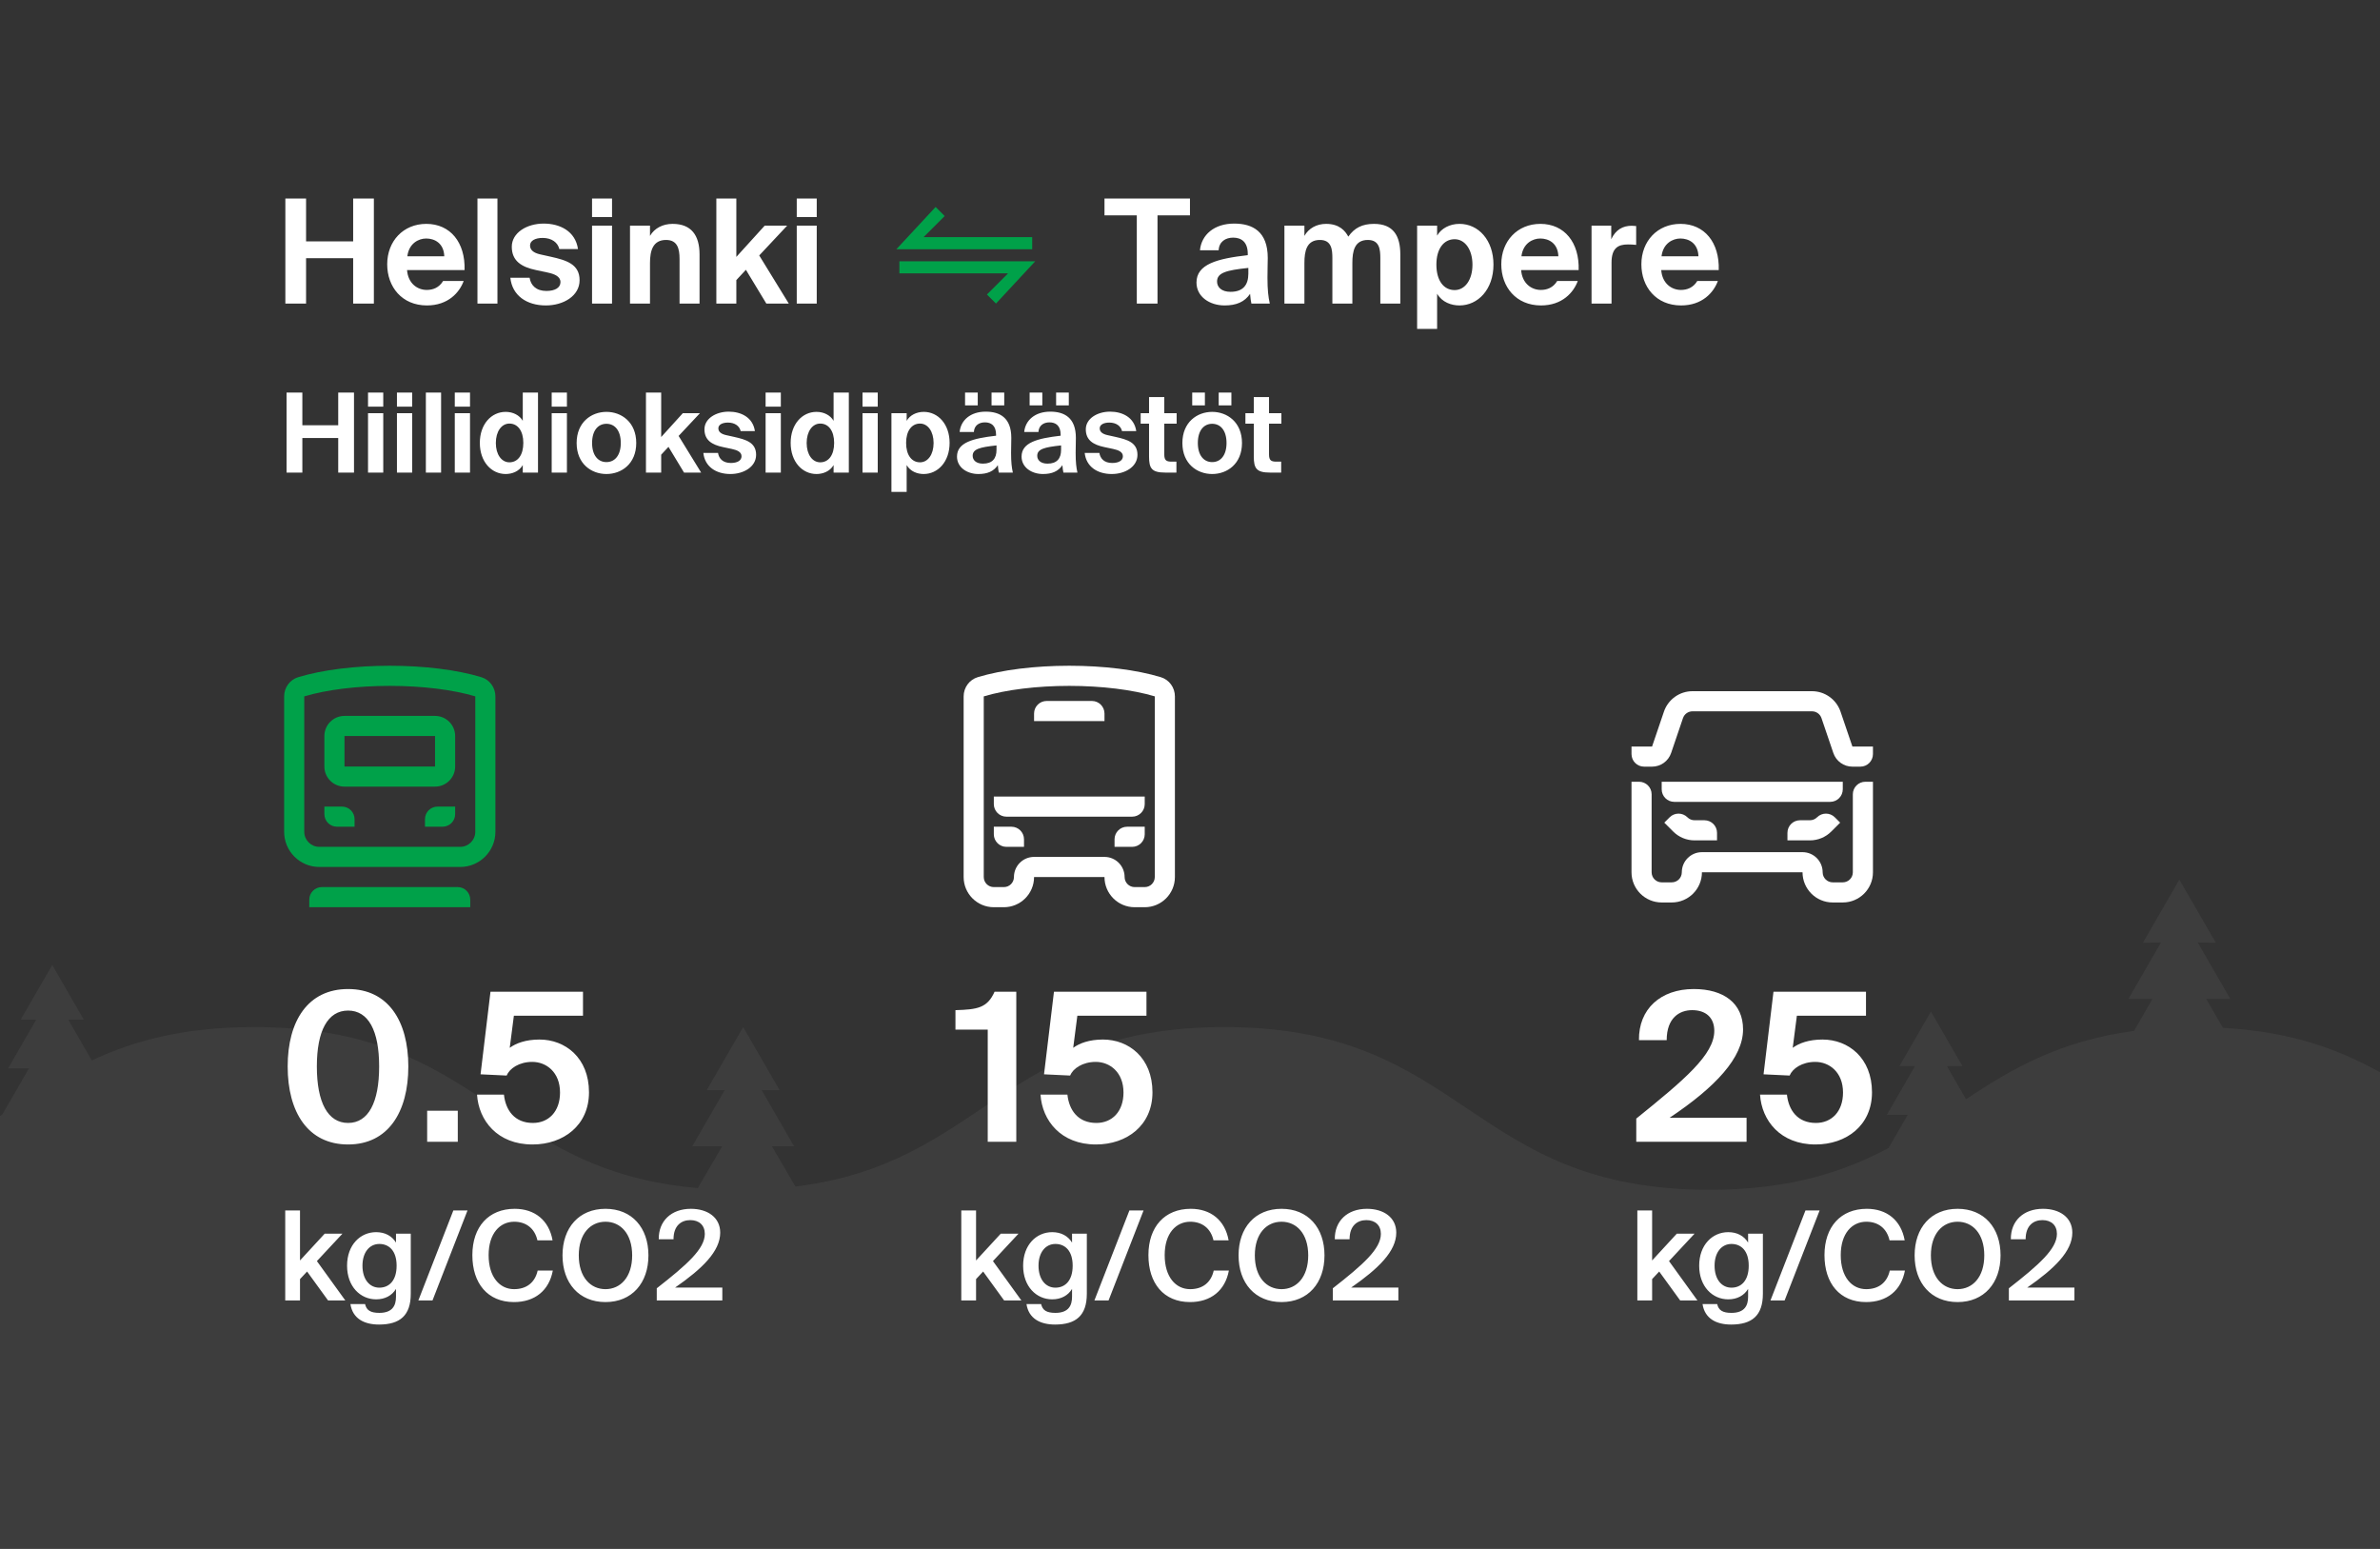 <?xml version="1.0" encoding="UTF-8"?>
<svg width="690px" height="449px" viewBox="0 0 690 449" version="1.1" xmlns="http://www.w3.org/2000/svg" xmlns:xlink="http://www.w3.org/1999/xlink">
    <!-- Generator: Sketch 61.2 (89653) - https://sketch.com -->
    <title>helsinki-tampere-co2-690x449-SVG</title>
    <desc>Created with Sketch.</desc>
    <g id="helsinki-tampere-co2-690x449-SVG" stroke="none" stroke-width="1" fill="none" fill-rule="evenodd">
        <rect fill="#333333" x="0" y="0" width="690" height="449"></rect>
        <path d="M777,487 L-67,487 L-67,344.913 C-33.61,344.913 -16.073,334.282 0.665,323.114 L8.401,309.716 L2.348,309.716 L10.51,295.581 L6.005,295.582 L15.149,279.75 L24.292,295.582 L19.785,295.581 L26.624,307.423 C38.652,301.75 53.17,297.748 73.655,297.748 C139.735,297.748 143.728,339.386 202.307,344.418 L209.367,332.326 L200.688,332.326 L210.106,316.017 L204.908,316.017 L215.458,297.749 L226.008,316.017 L220.808,316.017 L230.228,332.326 L223.797,332.326 L230.603,343.975 C285.142,337.338 290.543,297.748 354.979,297.748 C425.311,297.748 425.311,344.913 495.64,344.913 C518.957,344.913 534.545,339.731 547.528,332.801 L553.063,323.215 L547.009,323.216 L555.172,309.081 L550.666,309.081 L559.81,293.249 L568.953,309.081 L564.447,309.081 L569.979,318.66 C583.093,309.967 596.938,301.765 618.682,298.859 L624.046,289.576 L617.061,289.577 L626.48,273.267 L621.281,273.268 L631.831,255 L642.381,273.268 L637.182,273.267 L646.601,289.577 L639.616,289.576 L644.462,297.97 C706.151,301.425 709.425,344.048 774.994,344.9 L777,344.913 L777,487 Z" id="Combined-Shape" fill="#404040" opacity="0.801"></path>
        <g id="otsikko" transform="translate(72, 50)">
            <g id="Group-2">
                <path d="M263.582,38 L263.582,12.422 L272.99,12.422 L272.99,7.55 L248.21,7.55 L248.21,12.422 L257.576,12.422 L257.576,38 L263.582,38 Z M283.028,38.546 C286.43,38.546 288.824,37.538 290.42,35.186 C290.504,36.278 290.63,37.286 290.798,38 L296.132,38 C295.712,36.11 295.46,34.094 295.46,30.524 C295.46,28.466 295.544,25.484 295.544,24.77 C295.544,17.126 291.176,14.816 285.8,14.816 C280.004,14.816 276.308,18.092 275.888,22.544 L281.306,22.544 C281.432,20.066 283.28,18.89 285.506,18.89 C287.858,18.89 289.748,20.108 289.748,23.594 L289.748,23.972 C280.886,24.98 274.88,26.576 274.88,31.91 C274.88,36.026 278.702,38.546 283.028,38.546 Z M284.75,34.598 C282.146,34.598 280.844,33.254 280.844,31.616 C280.844,29.096 283.448,28.34 289.916,27.668 L289.916,29.348 C289.916,32.624 288.362,34.598 284.75,34.598 Z M306.17,38 L306.17,26.24 C306.17,22.796 306.8,19.562 310.664,19.562 C314.066,19.562 314.276,22.376 314.276,24.854 L314.276,38 L320.072,38 L320.072,26.24 C320.072,22.796 320.702,19.562 324.566,19.562 C327.968,19.562 328.178,22.376 328.178,24.854 L328.178,38 L333.974,38 L333.974,23.762 C333.974,18.428 332,14.9 326.33,14.9 C322.928,14.9 320.66,16.076 318.896,18.596 C318.014,16.958 316.334,14.9 312.47,14.9 C309.74,14.9 307.43,16.16 306.17,18.386 L306.17,15.404 L300.374,15.404 L300.374,38 L306.17,38 Z M344.642,45.35 L344.642,35.144 C346.07,37.622 348.758,38.546 351.11,38.546 C356.486,38.546 360.98,33.926 360.98,26.702 C360.98,19.604 356.612,14.9 351.152,14.9 C348.296,14.9 345.86,16.202 344.642,18.302 L344.642,15.404 L338.846,15.404 L338.846,45.35 L344.642,45.35 Z M349.724,34.094 C346.532,34.094 344.432,31.322 344.432,26.702 C344.432,22.166 346.532,19.352 349.724,19.352 C352.706,19.352 354.89,22.334 354.89,26.744 C354.89,31.154 352.706,34.094 349.724,34.094 Z M374.756,38.546 C380.888,38.546 384.206,34.808 385.424,31.448 L379.46,31.448 C378.284,33.422 376.478,34.052 374.714,34.052 C371.984,34.052 369.296,32.162 369.002,28.298 L385.676,28.298 C385.928,20.318 381.56,14.9 374.588,14.9 C367.91,14.9 363.248,19.898 363.248,26.618 C363.248,33.128 367.49,38.546 374.756,38.546 Z M379.796,24.308 L369.086,24.308 C369.548,20.528 372.362,19.142 374.546,19.142 C376.982,19.142 379.67,20.486 379.796,24.308 Z M395.21,38 L395.21,26.156 C395.21,21.914 397.1,20.864 399.956,20.864 C400.796,20.864 401.51,20.906 402.35,20.99 L402.35,15.53 C401.972,15.488 401.468,15.446 401.09,15.446 C398.486,15.446 396.428,16.58 395.126,19.352 L395.126,15.404 L389.414,15.404 L389.414,38 L395.21,38 Z M415.37,38.546 C421.502,38.546 424.82,34.808 426.038,31.448 L420.074,31.448 C418.898,33.422 417.092,34.052 415.328,34.052 C412.598,34.052 409.91,32.162 409.616,28.298 L426.29,28.298 C426.542,20.318 422.174,14.9 415.202,14.9 C408.524,14.9 403.862,19.898 403.862,26.618 C403.862,33.128 408.104,38.546 415.37,38.546 Z M420.41,24.308 L409.7,24.308 C410.162,20.528 412.976,19.142 415.16,19.142 C417.596,19.142 420.284,20.486 420.41,24.308 Z" id="Tampere" fill="#FFFFFF" fill-rule="nonzero"></path>
                <path d="M16.736,38 L16.736,24.854 L30.386,24.854 L30.386,38 L36.392,38 L36.392,7.55 L30.386,7.55 L30.386,19.982 L16.736,19.982 L16.736,7.55 L10.73,7.55 L10.73,38 L16.736,38 Z M51.764,38.546 C57.896,38.546 61.214,34.808 62.432,31.448 L56.468,31.448 C55.292,33.422 53.486,34.052 51.722,34.052 C48.992,34.052 46.304,32.162 46.01,28.298 L62.684,28.298 C62.936,20.318 58.568,14.9 51.596,14.9 C44.918,14.9 40.256,19.898 40.256,26.618 C40.256,33.128 44.498,38.546 51.764,38.546 Z M56.804,24.308 L46.094,24.308 C46.556,20.528 49.37,19.142 51.554,19.142 C53.99,19.142 56.678,20.486 56.804,24.308 Z M72.218,38 L72.218,7.55 L66.422,7.55 L66.422,38 L72.218,38 Z M86.246,38.546 C91.37,38.546 96.032,35.774 96.032,31.238 C96.032,26.576 92.21,25.442 87.716,24.434 L84.692,23.762 C82.55,23.3 81.668,22.376 81.668,21.158 C81.668,19.772 83.18,18.974 85.322,18.974 C87.968,18.974 89.732,20.318 90.152,22.208 L95.57,22.208 C94.814,17 90.32,14.816 85.616,14.816 C80.744,14.816 76.376,17.462 76.376,21.536 C76.376,25.652 79.19,27.416 83.432,28.298 L86.792,29.012 C88.724,29.432 90.488,30.104 90.488,31.784 C90.488,33.422 88.892,34.346 86.414,34.346 C83.432,34.346 81.878,32.708 81.542,30.524 L75.956,30.524 C76.502,35.69 80.702,38.546 86.246,38.546 Z M105.44,12.926 L105.44,7.55 L99.644,7.55 L99.644,12.926 L105.44,12.926 Z M105.44,38 L105.44,15.404 L99.644,15.404 L99.644,38 L105.44,38 Z M116.444,38 L116.444,26.24 C116.444,22.67 117.284,19.562 121.106,19.562 C124.382,19.562 125.012,22.082 125.012,25.022 L125.012,38 L130.808,38 L130.808,23.762 C130.808,18.218 128.414,14.9 122.996,14.9 C120.224,14.9 117.746,16.118 116.444,18.386 L116.444,15.404 L110.648,15.404 L110.648,38 L116.444,38 Z M141.476,38 L141.476,31.196 L144.248,28.214 L150.17,38 L156.68,38 L148.112,24.056 L156.218,15.404 L149.708,15.404 L141.476,24.476 L141.476,7.55 L135.68,7.55 L135.68,38 L141.476,38 Z M164.786,12.926 L164.786,7.55 L158.99,7.55 L158.99,12.926 L164.786,12.926 Z M164.786,38 L164.786,15.404 L158.99,15.404 L158.99,38 L164.786,38 Z" id="Helsinki" fill="#FFFFFF" fill-rule="nonzero"></path>
                <g id="Icon/Arrow/Return" transform="translate(187, 3)">
                    <polygon id="Path" points="0 0 42 0 42 42 0 42"></polygon>
                    <path d="M1.75,22.75 L41.125,22.75 L29.75,35 L27.125,32.375 L33.25,26.25 L1.75,26.25 L1.75,22.75 Z M12.25,7 L14.875,9.625 L8.75,15.75 L40.25,15.75 L40.25,19.25 L0.875,19.25 L12.25,7 Z" id="Colour" fill="#00A149" fill-rule="evenodd"></path>
                </g>
                <path d="M15.656,87 L15.656,76.984 L26.056,76.984 L26.056,87 L30.632,87 L30.632,63.8 L26.056,63.8 L26.056,73.272 L15.656,73.272 L15.656,63.8 L11.08,63.8 L11.08,87 L15.656,87 Z M39.112,67.896 L39.112,63.8 L34.696,63.8 L34.696,67.896 L39.112,67.896 Z M39.112,87 L39.112,69.784 L34.696,69.784 L34.696,87 L39.112,87 Z M47.496,67.896 L47.496,63.8 L43.08,63.8 L43.08,67.896 L47.496,67.896 Z M47.496,87 L47.496,69.784 L43.08,69.784 L43.08,87 L47.496,87 Z M55.88,87 L55.88,63.8 L51.464,63.8 L51.464,87 L55.88,87 Z M64.264,67.896 L64.264,63.8 L59.848,63.8 L59.848,67.896 L64.264,67.896 Z M64.264,87 L64.264,69.784 L59.848,69.784 L59.848,87 L64.264,87 Z M74.6,87.416 C76.392,87.416 78.472,86.712 79.56,84.824 L79.56,87 L83.976,87 L83.976,63.8 L79.56,63.8 L79.56,71.992 C78.632,70.392 76.776,69.4 74.6,69.4 C70.44,69.4 67.112,72.984 67.112,78.392 C67.112,83.896 70.504,87.416 74.6,87.416 Z M75.688,84.024 C73.416,84.024 71.752,81.784 71.752,78.424 C71.752,75.064 73.416,72.792 75.688,72.792 C78.12,72.792 79.72,74.936 79.72,78.392 C79.72,81.912 78.12,84.024 75.688,84.024 Z M92.36,67.896 L92.36,63.8 L87.944,63.8 L87.944,67.896 L92.36,67.896 Z M92.36,87 L92.36,69.784 L87.944,69.784 L87.944,87 L92.36,87 Z M103.816,87.416 C108.168,87.416 112.456,84.472 112.456,78.424 C112.456,72.376 108.168,69.4 103.816,69.4 C99.464,69.4 95.176,72.376 95.176,78.424 C95.176,84.472 99.464,87.416 103.816,87.416 Z M103.816,83.96 C101.384,83.96 99.656,82.008 99.656,78.424 C99.656,74.808 101.384,72.856 103.816,72.856 C106.248,72.856 107.976,74.808 107.976,78.424 C107.976,82.008 106.248,83.96 103.816,83.96 Z M119.688,87 L119.688,81.816 L121.8,79.544 L126.312,87 L131.272,87 L124.744,76.376 L130.92,69.784 L125.96,69.784 L119.688,76.696 L119.688,63.8 L115.272,63.8 L115.272,87 L119.688,87 Z M139.752,87.416 C143.656,87.416 147.208,85.304 147.208,81.848 C147.208,78.296 144.296,77.432 140.872,76.664 L138.568,76.152 C136.936,75.8 136.264,75.096 136.264,74.168 C136.264,73.112 137.416,72.504 139.048,72.504 C141.064,72.504 142.408,73.528 142.728,74.968 L146.856,74.968 C146.28,71 142.856,69.336 139.272,69.336 C135.56,69.336 132.232,71.352 132.232,74.456 C132.232,77.592 134.376,78.936 137.608,79.608 L140.168,80.152 C141.64,80.472 142.984,80.984 142.984,82.264 C142.984,83.512 141.768,84.216 139.88,84.216 C137.608,84.216 136.424,82.968 136.168,81.304 L131.912,81.304 C132.328,85.24 135.528,87.416 139.752,87.416 Z M154.376,67.896 L154.376,63.8 L149.96,63.8 L149.96,67.896 L154.376,67.896 Z M154.376,87 L154.376,69.784 L149.96,69.784 L149.96,87 L154.376,87 Z M164.712,87.416 C166.504,87.416 168.584,86.712 169.672,84.824 L169.672,87 L174.088,87 L174.088,63.8 L169.672,63.8 L169.672,71.992 C168.744,70.392 166.888,69.4 164.712,69.4 C160.552,69.4 157.224,72.984 157.224,78.392 C157.224,83.896 160.616,87.416 164.712,87.416 Z M165.8,84.024 C163.528,84.024 161.864,81.784 161.864,78.424 C161.864,75.064 163.528,72.792 165.8,72.792 C168.232,72.792 169.832,74.936 169.832,78.392 C169.832,81.912 168.232,84.024 165.8,84.024 Z M182.472,67.896 L182.472,63.8 L178.056,63.8 L178.056,67.896 L182.472,67.896 Z M182.472,87 L182.472,69.784 L178.056,69.784 L178.056,87 L182.472,87 Z M190.856,92.6 L190.856,84.824 C191.944,86.712 193.992,87.416 195.784,87.416 C199.88,87.416 203.304,83.896 203.304,78.392 C203.304,72.984 199.976,69.4 195.816,69.4 C193.64,69.4 191.784,70.392 190.856,71.992 L190.856,69.784 L186.44,69.784 L186.44,92.6 L190.856,92.6 Z M194.728,84.024 C192.296,84.024 190.696,81.912 190.696,78.392 C190.696,74.936 192.296,72.792 194.728,72.792 C197,72.792 198.664,75.064 198.664,78.424 C198.664,81.784 197,84.024 194.728,84.024 Z M211.464,67.512 L211.464,63.8 L207.784,63.8 L207.784,67.512 L211.464,67.512 Z M219.144,67.512 L219.144,63.8 L215.464,63.8 L215.464,67.512 L219.144,67.512 Z M211.656,87.416 C214.248,87.416 216.072,86.648 217.288,84.856 C217.352,85.688 217.448,86.456 217.576,87 L221.64,87 C221.32,85.56 221.128,84.024 221.128,81.304 C221.128,79.736 221.192,77.464 221.192,76.92 C221.192,71.096 217.864,69.336 213.768,69.336 C209.352,69.336 206.536,71.832 206.216,75.224 L210.344,75.224 C210.44,73.336 211.848,72.44 213.544,72.44 C215.336,72.44 216.776,73.368 216.776,76.024 L216.776,76.312 C210.024,77.08 205.448,78.296 205.448,82.36 C205.448,85.496 208.36,87.416 211.656,87.416 Z M212.968,84.408 C210.984,84.408 209.992,83.384 209.992,82.136 C209.992,80.216 211.976,79.64 216.904,79.128 L216.904,80.408 C216.904,82.904 215.72,84.408 212.968,84.408 Z M230.184,67.512 L230.184,63.8 L226.504,63.8 L226.504,67.512 L230.184,67.512 Z M237.864,67.512 L237.864,63.8 L234.184,63.8 L234.184,67.512 L237.864,67.512 Z M230.376,87.416 C232.968,87.416 234.792,86.648 236.008,84.856 C236.072,85.688 236.168,86.456 236.296,87 L240.36,87 C240.04,85.56 239.848,84.024 239.848,81.304 C239.848,79.736 239.912,77.464 239.912,76.92 C239.912,71.096 236.584,69.336 232.488,69.336 C228.072,69.336 225.256,71.832 224.936,75.224 L229.064,75.224 C229.16,73.336 230.568,72.44 232.264,72.44 C234.056,72.44 235.496,73.368 235.496,76.024 L235.496,76.312 C228.744,77.08 224.168,78.296 224.168,82.36 C224.168,85.496 227.08,87.416 230.376,87.416 Z M231.688,84.408 C229.704,84.408 228.712,83.384 228.712,82.136 C228.712,80.216 230.696,79.64 235.624,79.128 L235.624,80.408 C235.624,82.904 234.44,84.408 231.688,84.408 Z M250.312,87.416 C254.216,87.416 257.768,85.304 257.768,81.848 C257.768,78.296 254.856,77.432 251.432,76.664 L249.128,76.152 C247.496,75.8 246.824,75.096 246.824,74.168 C246.824,73.112 247.976,72.504 249.608,72.504 C251.624,72.504 252.968,73.528 253.288,74.968 L257.416,74.968 C256.84,71 253.416,69.336 249.832,69.336 C246.12,69.336 242.792,71.352 242.792,74.456 C242.792,77.592 244.936,78.936 248.168,79.608 L250.728,80.152 C252.2,80.472 253.544,80.984 253.544,82.264 C253.544,83.512 252.328,84.216 250.44,84.216 C248.168,84.216 246.984,82.968 246.728,81.304 L242.472,81.304 C242.888,85.24 246.088,87.416 250.312,87.416 Z M269.064,87 L269.064,83.832 L267.72,83.832 C266.152,83.832 265.544,83.48 265.544,81.72 L265.544,72.824 L269.128,72.824 L269.128,69.784 L265.544,69.784 L265.544,65.112 L261.128,65.112 L261.128,69.784 L258.696,69.784 L258.696,72.824 L261.128,72.824 L261.128,82.36 C261.128,85.784 261.896,87 265.832,87 L269.064,87 Z M277.32,67.512 L277.32,63.8 L273.64,63.8 L273.64,67.512 L277.32,67.512 Z M285,67.512 L285,63.8 L281.32,63.8 L281.32,67.512 L285,67.512 Z M279.432,87.416 C283.784,87.416 288.072,84.472 288.072,78.424 C288.072,72.376 283.784,69.4 279.432,69.4 C275.08,69.4 270.792,72.376 270.792,78.424 C270.792,84.472 275.08,87.416 279.432,87.416 Z M279.432,83.96 C277,83.96 275.272,82.008 275.272,78.424 C275.272,74.808 277,72.856 279.432,72.856 C281.864,72.856 283.592,74.808 283.592,78.424 C283.592,82.008 281.864,83.96 279.432,83.96 Z M299.432,87 L299.432,83.832 L298.088,83.832 C296.52,83.832 295.912,83.48 295.912,81.72 L295.912,72.824 L299.496,72.824 L299.496,69.784 L295.912,69.784 L295.912,65.112 L291.496,65.112 L291.496,69.784 L289.064,69.784 L289.064,72.824 L291.496,72.824 L291.496,82.36 C291.496,85.784 292.264,87 296.2,87 L299.432,87 Z" id="Hiilidioksidipäästöt" fill="#FFFFFF" fill-rule="nonzero"></path>
                <path d="M14.976,327 L14.976,320.808 L17.028,318.612 L23.112,327 L28.116,327 L19.872,315.588 L27.288,307.632 L22.14,307.632 L14.976,315.408 L14.976,300.9 L10.692,300.9 L10.692,327 L14.976,327 Z M37.872,333.984 C40.896,333.984 43.2,333.336 44.748,331.896 C46.296,330.456 47.088,328.224 47.088,325.056 L47.088,307.632 L42.804,307.632 L42.804,310.224 C41.652,308.316 39.636,307.2 37.044,307.2 C32.472,307.2 28.62,310.872 28.62,316.92 C28.62,322.968 32.472,326.676 37.044,326.676 C39.636,326.676 41.652,325.56 42.804,323.652 L42.804,325.92 C42.804,327.18 42.552,328.368 41.832,329.196 C41.112,330.06 39.888,330.6 37.98,330.6 C35.424,330.6 34.236,329.844 33.84,328.044 L29.592,328.044 C30.24,332.292 33.624,333.984 37.872,333.984 Z M37.98,323.292 C35.136,323.292 33.084,320.88 33.084,316.92 C33.084,313.032 35.136,310.62 37.98,310.62 C40.788,310.62 42.984,312.6 42.984,316.92 C42.984,321.276 40.788,323.292 37.98,323.292 Z M53.388,327 L63.54,300.9 L59.436,300.9 L49.284,327 L53.388,327 Z M77.004,327.468 C83.016,327.468 87.192,324.156 88.272,318.324 L83.88,318.324 C83.088,321.888 80.568,323.724 77.04,323.724 C72.864,323.724 69.66,320.196 69.66,313.86 C69.66,307.56 72.936,304.176 77.076,304.176 C80.46,304.176 83.016,306.048 83.808,309.576 L88.2,309.576 C87.156,303.744 83.016,300.432 77.22,300.432 C69.66,300.432 64.944,305.652 64.944,313.86 C64.944,322.032 69.372,327.468 77.004,327.468 Z M103.536,327.468 C111.204,327.468 115.992,321.96 115.992,313.932 C115.992,305.904 111.204,300.432 103.536,300.432 C95.868,300.432 91.08,305.904 91.08,313.932 C91.08,321.96 95.868,327.468 103.536,327.468 Z M103.536,323.724 C99.216,323.724 95.796,320.268 95.796,313.932 C95.796,307.596 99.216,304.176 103.536,304.176 C107.856,304.176 111.276,307.596 111.276,313.932 C111.276,320.268 107.856,323.724 103.536,323.724 Z M137.412,327 L137.412,323.256 L123.732,323.256 C131.616,317.784 136.8,312.744 136.8,307.344 C136.8,302.916 133.128,300.432 128.304,300.432 C122.58,300.432 118.908,303.996 118.98,309.252 L123.264,309.252 C123.264,305.184 125.64,303.708 128.124,303.708 C130.68,303.708 132.336,305.184 132.336,307.704 C132.336,312.06 127.116,316.668 118.404,323.472 L118.404,327 L137.412,327 Z" id="kg/CO2" fill="#FFFFFF" fill-rule="nonzero"></path>
                <path d="M28.92,281.78 C40.5,281.78 46.38,272.42 46.38,259.16 C46.38,245.96 40.5,236.72 28.92,236.72 C17.28,236.72 11.4,245.96 11.4,259.16 C11.4,272.42 17.28,281.78 28.92,281.78 Z M28.92,275.54 C23.04,275.54 19.86,269.6 19.86,259.16 C19.86,248.78 23.04,242.96 28.92,242.96 C34.8,242.96 37.92,248.78 37.92,259.16 C37.92,269.6 34.8,275.54 28.92,275.54 Z M60.72,281 L60.72,272 L51.84,272 L51.84,281 L60.72,281 Z M82.38,281.78 C91.32,281.78 98.76,276.26 98.76,266.66 C98.76,256.64 91.86,251.36 84.42,251.36 C80.4,251.36 77.58,252.44 75.78,253.76 L76.98,244.46 L97.02,244.46 L97.02,237.5 L70.2,237.5 L67.32,261.44 L74.88,261.8 C75.72,259.76 78.48,257.84 82.32,257.84 C86.34,257.84 90.36,260.78 90.36,266.72 C90.36,272.24 87.06,275.54 82.5,275.54 C77.16,275.54 74.58,271.82 74.1,267.32 L66.3,267.32 C66.78,274.82 72.18,281.78 82.38,281.78 Z" id="0.5" fill="#FFFFFF" fill-rule="nonzero"></path>
                <path d="M210.976,327 L210.976,320.808 L213.028,318.612 L219.112,327 L224.116,327 L215.872,315.588 L223.288,307.632 L218.14,307.632 L210.976,315.408 L210.976,300.9 L206.692,300.9 L206.692,327 L210.976,327 Z M233.872,333.984 C236.896,333.984 239.2,333.336 240.748,331.896 C242.296,330.456 243.088,328.224 243.088,325.056 L243.088,307.632 L238.804,307.632 L238.804,310.224 C237.652,308.316 235.636,307.2 233.044,307.2 C228.472,307.2 224.62,310.872 224.62,316.92 C224.62,322.968 228.472,326.676 233.044,326.676 C235.636,326.676 237.652,325.56 238.804,323.652 L238.804,325.92 C238.804,327.18 238.552,328.368 237.832,329.196 C237.112,330.06 235.888,330.6 233.98,330.6 C231.424,330.6 230.236,329.844 229.84,328.044 L225.592,328.044 C226.24,332.292 229.624,333.984 233.872,333.984 Z M233.98,323.292 C231.136,323.292 229.084,320.88 229.084,316.92 C229.084,313.032 231.136,310.62 233.98,310.62 C236.788,310.62 238.984,312.6 238.984,316.92 C238.984,321.276 236.788,323.292 233.98,323.292 Z M249.388,327 L259.54,300.9 L255.436,300.9 L245.284,327 L249.388,327 Z M273.004,327.468 C279.016,327.468 283.192,324.156 284.272,318.324 L279.88,318.324 C279.088,321.888 276.568,323.724 273.04,323.724 C268.864,323.724 265.66,320.196 265.66,313.86 C265.66,307.56 268.936,304.176 273.076,304.176 C276.46,304.176 279.016,306.048 279.808,309.576 L284.2,309.576 C283.156,303.744 279.016,300.432 273.22,300.432 C265.66,300.432 260.944,305.652 260.944,313.86 C260.944,322.032 265.372,327.468 273.004,327.468 Z M299.536,327.468 C307.204,327.468 311.992,321.96 311.992,313.932 C311.992,305.904 307.204,300.432 299.536,300.432 C291.868,300.432 287.08,305.904 287.08,313.932 C287.08,321.96 291.868,327.468 299.536,327.468 Z M299.536,323.724 C295.216,323.724 291.796,320.268 291.796,313.932 C291.796,307.596 295.216,304.176 299.536,304.176 C303.856,304.176 307.276,307.596 307.276,313.932 C307.276,320.268 303.856,323.724 299.536,323.724 Z M333.412,327 L333.412,323.256 L319.732,323.256 C327.616,317.784 332.8,312.744 332.8,307.344 C332.8,302.916 329.128,300.432 324.304,300.432 C318.58,300.432 314.908,303.996 314.98,309.252 L319.264,309.252 C319.264,305.184 321.64,303.708 324.124,303.708 C326.68,303.708 328.336,305.184 328.336,307.704 C328.336,312.06 323.116,316.668 314.404,323.472 L314.404,327 L333.412,327 Z" id="kg/CO2" fill="#FFFFFF" fill-rule="nonzero"></path>
                <path d="M222.64,281 L222.64,237.5 L216.34,237.5 C214.24,242.24 211.3,242.66 205,242.84 L205,248.48 L214.36,248.48 L214.36,281 L222.64,281 Z M245.74,281.78 C254.68,281.78 262.12,276.26 262.12,266.66 C262.12,256.64 255.22,251.36 247.78,251.36 C243.76,251.36 240.94,252.44 239.14,253.76 L240.34,244.46 L260.38,244.46 L260.38,237.5 L233.56,237.5 L230.68,261.44 L238.24,261.8 C239.08,259.76 241.84,257.84 245.68,257.84 C249.7,257.84 253.72,260.78 253.72,266.72 C253.72,272.24 250.42,275.54 245.86,275.54 C240.52,275.54 237.94,271.82 237.46,267.32 L229.66,267.32 C230.14,274.82 235.54,281.78 245.74,281.78 Z" id="15" fill="#FFFFFF" fill-rule="nonzero"></path>
                <path d="M406.976,327 L406.976,320.808 L409.028,318.612 L415.112,327 L420.116,327 L411.872,315.588 L419.288,307.632 L414.14,307.632 L406.976,315.408 L406.976,300.9 L402.692,300.9 L402.692,327 L406.976,327 Z M429.872,333.984 C432.896,333.984 435.2,333.336 436.748,331.896 C438.296,330.456 439.088,328.224 439.088,325.056 L439.088,307.632 L434.804,307.632 L434.804,310.224 C433.652,308.316 431.636,307.2 429.044,307.2 C424.472,307.2 420.62,310.872 420.62,316.92 C420.62,322.968 424.472,326.676 429.044,326.676 C431.636,326.676 433.652,325.56 434.804,323.652 L434.804,325.92 C434.804,327.18 434.552,328.368 433.832,329.196 C433.112,330.06 431.888,330.6 429.98,330.6 C427.424,330.6 426.236,329.844 425.84,328.044 L421.592,328.044 C422.24,332.292 425.624,333.984 429.872,333.984 Z M429.98,323.292 C427.136,323.292 425.084,320.88 425.084,316.92 C425.084,313.032 427.136,310.62 429.98,310.62 C432.788,310.62 434.984,312.6 434.984,316.92 C434.984,321.276 432.788,323.292 429.98,323.292 Z M445.388,327 L455.54,300.9 L451.436,300.9 L441.284,327 L445.388,327 Z M469.004,327.468 C475.016,327.468 479.192,324.156 480.272,318.324 L475.88,318.324 C475.088,321.888 472.568,323.724 469.04,323.724 C464.864,323.724 461.66,320.196 461.66,313.86 C461.66,307.56 464.936,304.176 469.076,304.176 C472.46,304.176 475.016,306.048 475.808,309.576 L480.2,309.576 C479.156,303.744 475.016,300.432 469.22,300.432 C461.66,300.432 456.944,305.652 456.944,313.86 C456.944,322.032 461.372,327.468 469.004,327.468 Z M495.536,327.468 C503.204,327.468 507.992,321.96 507.992,313.932 C507.992,305.904 503.204,300.432 495.536,300.432 C487.868,300.432 483.08,305.904 483.08,313.932 C483.08,321.96 487.868,327.468 495.536,327.468 Z M495.536,323.724 C491.216,323.724 487.796,320.268 487.796,313.932 C487.796,307.596 491.216,304.176 495.536,304.176 C499.856,304.176 503.276,307.596 503.276,313.932 C503.276,320.268 499.856,323.724 495.536,323.724 Z M529.412,327 L529.412,323.256 L515.732,323.256 C523.616,317.784 528.8,312.744 528.8,307.344 C528.8,302.916 525.128,300.432 520.304,300.432 C514.58,300.432 510.908,303.996 510.98,309.252 L515.264,309.252 C515.264,305.184 517.64,303.708 520.124,303.708 C522.68,303.708 524.336,305.184 524.336,307.704 C524.336,312.06 519.116,316.668 510.404,323.472 L510.404,327 L529.412,327 Z" id="kg/CO2" fill="#FFFFFF" fill-rule="nonzero"></path>
                <path d="M434.36,281 L434.36,274.04 L412.04,274.04 C425.42,265.1 433.34,256.58 433.34,248.42 C433.34,240.86 427.76,236.72 419.06,236.72 C409.4,236.72 403.04,242.54 403.16,251.54 L411.2,251.54 C411.2,245.06 414.92,242.84 418.58,242.84 C422.6,242.84 425,245.06 425,248.84 C425,255.74 416.36,263 402.38,274.28 L402.38,281 L434.36,281 Z M454.34,281.78 C463.28,281.78 470.72,276.26 470.72,266.66 C470.72,256.64 463.82,251.36 456.38,251.36 C452.36,251.36 449.54,252.44 447.74,253.76 L448.94,244.46 L468.98,244.46 L468.98,237.5 L442.16,237.5 L439.28,261.44 L446.84,261.8 C447.68,259.76 450.44,257.84 454.28,257.84 C458.3,257.84 462.32,260.78 462.32,266.72 C462.32,272.24 459.02,275.54 454.46,275.54 C449.12,275.54 446.54,271.82 446.06,267.32 L438.26,267.32 C438.74,274.82 444.14,281.78 454.34,281.78 Z" id="25" fill="#FFFFFF" fill-rule="nonzero"></path>
                <g id="Icon/Train/TrainDetailed" transform="translate(6, 143)">
                    <polygon id="Path" points="0 0 70 0 70 70 0 70"></polygon>
                    <path d="M54.688,64.162 L15.312,64.162 C13.3,64.162 11.667,65.795 11.667,67.808 L11.667,69.995 L58.333,69.995 L58.333,67.808 C58.333,65.795 56.7,64.162 54.688,64.162 M21.146,40.829 L16.042,40.829 L16.042,43.016 C16.042,45.03 17.674,46.662 19.688,46.662 L24.792,46.662 L24.792,44.474 C24.792,42.461 23.16,40.829 21.146,40.829 M45.208,44.474 L45.208,46.662 L50.312,46.662 C52.326,46.662 53.958,45.03 53.958,43.016 L53.958,40.829 L48.854,40.829 C46.84,40.829 45.208,42.461 45.208,44.474 M21.875,29.21 L48.125,29.21 L48.125,20.373 L21.875,20.373 L21.875,29.21 Z M16.042,20.374 L16.042,29.21 C16.042,32.433 18.652,35.043 21.875,35.043 L48.125,35.043 C51.348,35.043 53.958,32.433 53.958,29.21 L53.958,20.374 C53.958,17.151 51.348,14.541 48.125,14.541 L21.875,14.541 C18.652,14.541 16.042,17.151 16.042,20.374 L16.042,20.374 Z M59.792,48.125 C59.792,50.542 57.832,52.5 55.417,52.5 L17.5,52.5 L14.583,52.5 C12.167,52.5 10.208,50.541 10.208,48.125 L10.208,8.882 C16.619,6.944 25.656,5.833 35,5.833 C44.342,5.833 53.379,6.944 59.795,8.876 L59.792,48.125 Z M61.537,3.311 C54.494,1.178 45.062,-0 35,-0 C24.938,-0 15.511,1.178 8.463,3.31 C6.02,4.048 4.375,6.33 4.375,8.882 L4.375,48.125 C4.375,53.764 8.945,58.333 14.583,58.333 L17.5,58.333 L55.417,58.333 C61.055,58.333 65.625,53.764 65.625,48.125 L65.625,8.882 C65.625,6.33 63.981,4.049 61.537,3.311 L61.537,3.311 Z" id="Colour" fill="#00A149" fill-rule="evenodd"></path>
                </g>
                <g id="Icon/Vehicle/Bus" transform="translate(203, 143)">
                    <polygon id="Path" points="0 0 70 0 70 70 0 70"></polygon>
                    <path d="M59.792,61.25 C59.792,62.86 58.485,64.166 56.875,64.166 L53.958,64.166 C52.347,64.166 51.042,62.86 51.042,61.25 C51.042,58.028 48.43,55.416 45.208,55.416 L24.792,55.416 C21.57,55.416 18.958,58.028 18.958,61.25 C18.958,62.86 17.652,64.166 16.042,64.166 L13.125,64.166 C11.514,64.166 10.208,62.86 10.208,61.25 L10.208,8.882 C16.619,6.944 25.656,5.833 35,5.833 C44.342,5.833 53.381,6.944 59.795,8.876 L59.792,61.25 Z M61.537,3.311 C54.494,1.178 45.062,-0 35,-0 C24.938,-0 15.511,1.178 8.463,3.31 C6.02,4.048 4.375,6.329 4.375,8.882 L4.375,61.25 C4.375,66.081 8.292,70 13.125,70 L16.042,70 C20.873,70 24.792,66.081 24.792,61.25 L45.208,61.25 C45.208,66.081 49.125,70 53.958,70 L56.875,70 C61.705,70 65.625,66.081 65.625,61.25 L65.625,8.882 C65.625,6.33 63.981,4.049 61.537,3.311 L61.537,3.311 Z M45.208,16.041 L24.792,16.041 L24.792,13.854 C24.792,11.841 26.425,10.208 28.438,10.208 L41.562,10.208 C43.575,10.208 45.208,11.841 45.208,13.854 L45.208,16.041 Z M56.875,37.916 L56.875,40.104 C56.875,42.116 55.242,43.75 53.229,43.75 L16.771,43.75 C14.758,43.75 13.125,42.116 13.125,40.104 L13.125,37.916 L56.875,37.916 Z M21.875,50.312 L21.875,52.5 L16.771,52.5 C14.758,52.5 13.125,50.866 13.125,48.854 L13.125,46.666 L18.229,46.666 C20.242,46.666 21.875,48.3 21.875,50.312 M56.875,46.666 L56.875,48.854 C56.875,50.866 55.242,52.5 53.229,52.5 L48.125,52.5 L48.125,50.312 C48.125,48.3 49.758,46.666 51.771,46.666 L56.875,46.666 Z" id="Colour" fill="#FFFFFF" fill-rule="evenodd"></path>
                </g>
                <g id="Icon/Vehicle/Car" transform="translate(401, 146)">
                    <polygon id="Path" points="0 70 70 70 70 0 0 0"></polygon>
                    <path d="M2.188,30.625 C4.201,30.625 5.833,32.256 5.833,34.27 L5.833,34.27 L5.833,56.875 C5.833,58.485 7.139,59.791 8.75,59.791 L8.75,59.791 L11.667,59.791 C13.277,59.791 14.583,58.485 14.583,56.875 C14.583,53.653 17.195,51.041 20.417,51.041 L20.417,51.041 L49.583,51.041 C52.805,51.041 55.417,53.653 55.417,56.875 C55.417,58.485 56.722,59.791 58.333,59.791 L58.333,59.791 L61.25,59.791 C62.86,59.791 64.167,58.485 64.167,56.875 L64.167,56.875 L64.167,34.27 C64.167,32.256 65.799,30.625 67.812,30.625 L67.812,30.625 L70,30.625 L70,56.875 C70,61.706 66.081,65.625 61.25,65.625 L61.25,65.625 L58.333,65.625 C53.5,65.625 49.583,61.706 49.583,56.875 L49.583,56.875 L20.417,56.875 C20.417,61.706 16.498,65.625 11.667,65.625 L11.667,65.625 L8.75,65.625 C3.917,65.625 4.14483263e-14,61.706 4.14483263e-14,56.875 L4.14483263e-14,56.875 L4.14483263e-14,30.625 Z M53.79,40.935 C55.215,39.511 57.524,39.511 58.947,40.935 L58.947,40.935 L60.493,42.483 L57.914,45.061 C56.274,46.702 54.047,47.623 51.728,47.623 L51.728,47.623 L45.208,47.623 L45.208,45.436 C45.208,43.422 46.84,41.79 48.854,41.79 L48.854,41.79 L51.728,41.79 C52.501,41.79 53.243,41.482 53.79,40.935 Z M11.055,40.935 C12.476,39.512 14.785,39.512 16.21,40.935 C16.757,41.482 17.499,41.79 18.272,41.79 L18.272,41.79 L21.146,41.79 C23.16,41.79 24.792,43.422 24.792,45.436 L24.792,45.436 L24.792,47.623 L18.273,47.623 C15.952,47.623 13.726,46.702 12.086,45.061 L12.086,45.061 L9.506,42.483 Z M61.25,30.625 L61.25,32.812 C61.25,34.826 59.618,36.458 57.604,36.458 L57.604,36.458 L12.396,36.458 C10.382,36.458 8.75,34.826 8.75,32.812 L8.75,32.812 L8.75,30.625 L61.25,30.625 Z M52.318,4.375 C56.064,4.375 59.394,6.762 60.603,10.309 L60.603,10.309 L64.038,20.416 L70,20.416 L70,22.604 C70,24.616 68.368,26.25 66.354,26.25 L66.354,26.25 L64.038,26.25 C61.54,26.25 59.319,24.659 58.516,22.295 L58.516,22.295 L55.077,12.185 C54.676,11.003 53.566,10.208 52.318,10.208 L52.318,10.208 L17.682,10.208 C16.431,10.208 15.324,11.003 14.92,12.185 L14.92,12.185 L11.485,22.295 C10.681,24.659 8.46,26.25 5.962,26.25 L5.962,26.25 L3.646,26.25 C1.632,26.25 0,24.616 0,22.604 L0,22.604 L0,20.416 L5.962,20.416 L9.398,10.309 C10.604,6.762 13.936,4.375 17.682,4.375 L17.682,4.375 Z" id="Colour" fill="#FFFFFF" fill-rule="evenodd"></path>
                </g>
            </g>
        </g>
        <g id="Group" transform="translate(43, 284)"></g>
        <g id="Group-Copy" transform="translate(245, 284)"></g>
        <g id="Group-Copy-2" transform="translate(434, 284)"></g>
    </g>
</svg>